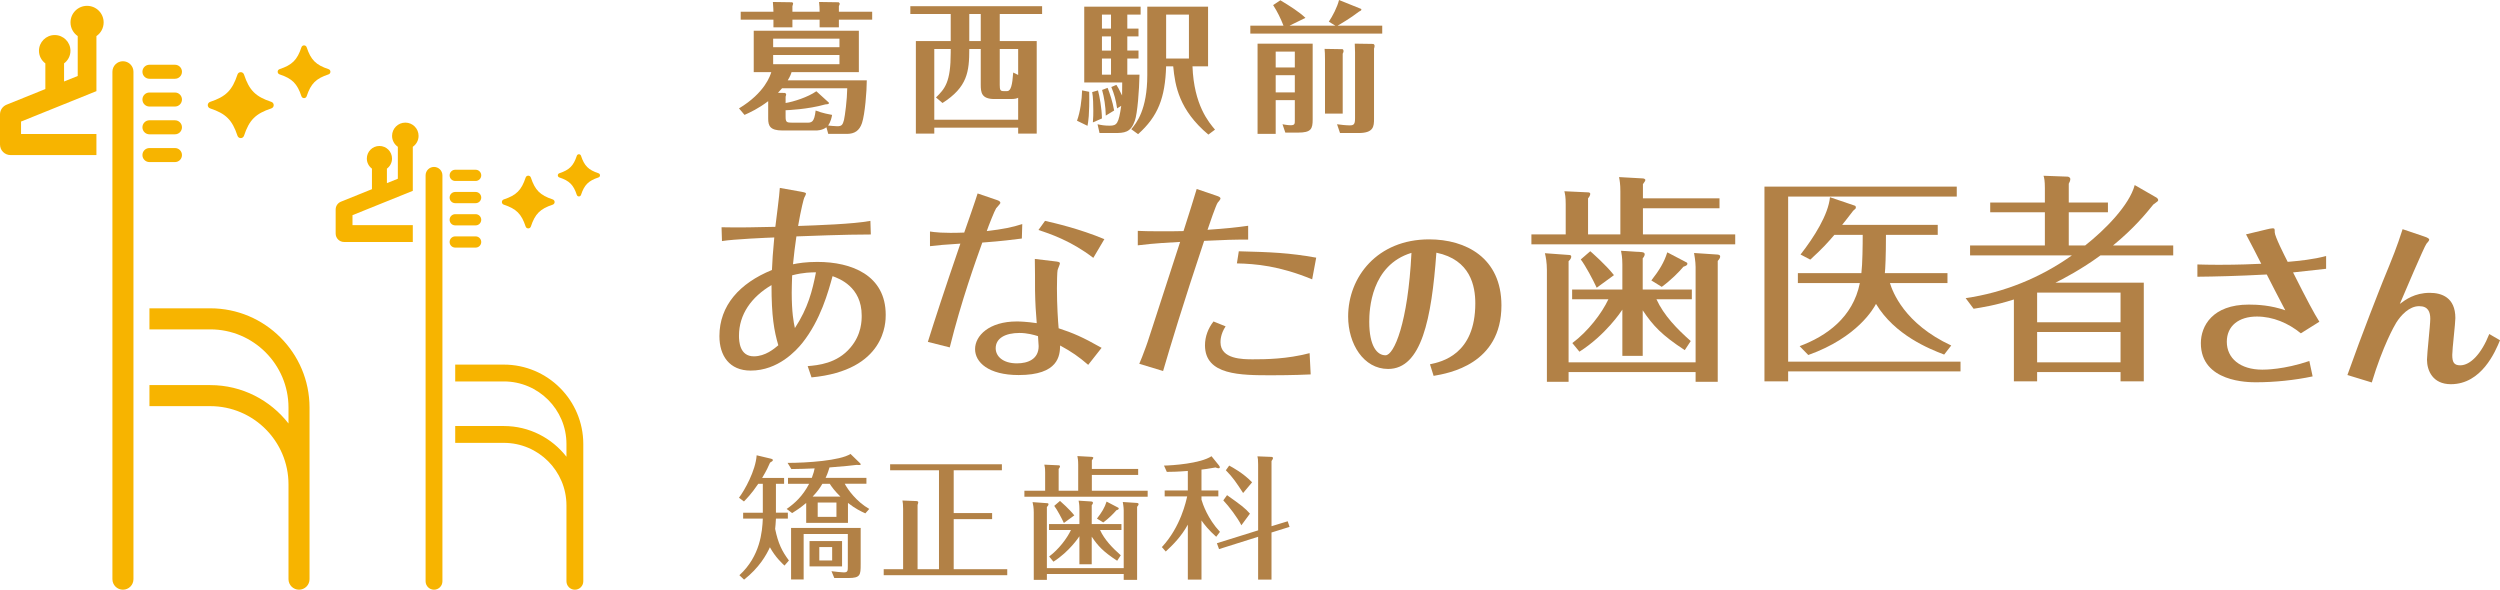 <svg xmlns="http://www.w3.org/2000/svg" id="_&#x30EC;&#x30A4;&#x30E4;&#x30FC;_1" data-name="&#x30EC;&#x30A4;&#x30E4;&#x30FC;_1" viewBox="0 0 369.483 87.155"><defs><style>      .st0 {        fill: #b28146;      }      .st1 {        fill: #f7b400;      }    </style></defs><g><path class="st0" d="M120.813,38.709c-1.728,0-2.829.189-3.614.346.125-1.383.314-2.766.503-4.117,1.854-.063,7.072-.283,11-.283l-.062-2.012c-2.452.472-7.984.66-10.687.754.441-2.545.849-4.086.912-4.18.094-.157.252-.503.252-.566,0-.126,0-.189-.692-.314l-3.174-.566c-.032.911-.566,4.934-.661,5.752-2.483.063-5.531.125-7.951.063l.063,2.043c1.696-.283,6.757-.503,7.731-.535-.219,2.483-.282,3.206-.345,4.809-4.778,1.948-7.764,5.249-7.764,9.775,0,2.892,1.477,5.092,4.62,5.092,4.055,0,6.726-2.955,7.638-4.086,2.703-3.395,3.834-7.575,4.463-9.869.974.346,4.306,1.571,4.306,5.814,0,.723,0,2.798-1.666,4.746-1.98,2.357-4.808,2.609-6.317,2.734l.566,1.666c10.968-1.037,10.968-8.172,10.968-9.24,0-5.878-5.06-7.826-10.089-7.826ZM111.415,52.664c-2.105,0-2.199-2.231-2.199-3.048,0-3.143,1.823-5.72,4.808-7.481,0,4.62.377,6.757,1.006,8.895-.598.503-1.918,1.634-3.615,1.634ZM117.482,48.484c-.189-.817-.471-2.326-.471-5.249,0-.786.032-1.352.063-2.546,1.697-.44,2.891-.44,3.52-.44-.535,2.735-1.163,5.249-3.112,8.235Z"></path><path class="st0" d="M156.208,42.638c0-.88.032-2.452.094-2.703.032-.189.346-.849.346-1.006,0-.22-.282-.251-.817-.314l-2.892-.346c.032.754.032,3.991.032,4.652.032,1.98.125,3.331.252,4.84-1.478-.22-2.546-.251-2.955-.251-4.085,0-6.16,2.106-6.16,4.086,0,1.949,1.98,3.834,6.444,3.834,5.908,0,6.097-2.891,6.128-4.368,1.729.942,2.765,1.666,4.148,2.86l1.98-2.514c-2.829-1.603-4.242-2.2-6.349-2.891-.094-1.068-.251-3.3-.251-5.878ZM150.299,53.702c-2.105,0-3.143-1.068-3.143-2.231,0-1.478,1.414-2.263,3.52-2.263,1.131,0,2.137.282,2.734.471,0,.22.095,1.257.095,1.477,0,1.918-1.572,2.546-3.206,2.546Z"></path><path class="st0" d="M151.023,35.252l.062-2.137c-1.445.471-2.829.754-5.248,1.037.219-.66,1.163-3.048,1.382-3.363.095-.125.63-.691.63-.785,0-.315-.441-.409-.692-.503l-2.671-.911c-.252.849-1.697,4.997-1.98,5.783-3.206.125-4.401-.063-5.06-.158v2.169c1.288-.158,2.074-.22,4.494-.377-2.483,7.229-3.834,11.409-4.808,14.521l3.236.817c1.729-6.946,3.834-12.761,4.81-15.495,3.017-.22,4.556-.44,5.846-.597Z"></path><path class="st0" d="M153.474,33.995c1.666.535,4.84,1.603,8.109,4.117l1.634-2.766c-3.677-1.54-7.386-2.388-8.769-2.703l-.974,1.352Z"></path><path class="st0" d="M182.803,38.929c2.765.063,6.254.346,11.126,2.357l.598-3.206c-4.055-.723-6.632-.817-11.441-.942l-.282,1.791Z"></path><path class="st0" d="M185.16,53.104c-1.447,0-4.778,0-4.778-2.514,0-.251,0-1.226.755-2.357l-1.792-.723c-.785,1.006-1.257,2.231-1.257,3.52,0,4.432,5.218,4.432,9.901,4.432.346,0,3.174,0,5.72-.126l-.158-3.143c-3.362.88-6.474.911-8.391.911Z"></path><path class="st0" d="M184.469,33.366c-1.761.251-3.269.409-6.004.597.252-.755,1.258-3.709,1.51-4.023.094-.094.408-.472.408-.597,0-.158-.157-.283-.66-.44l-2.86-.974c-.251.848-1.288,4.211-1.948,6.223-1.258.032-2.043.032-3.584.032-1.572,0-2.326-.032-3.174-.063v2.137c2.451-.314,5.029-.44,6.255-.503-4.401,13.546-4.872,15.055-5.029,15.432-.503,1.383-.723,1.917-1.006,2.577l3.52,1.068c1.131-3.865,2.891-9.712,6.066-19.235,3.079-.157,4.494-.189,6.506-.189v-2.043Z"></path><path class="st0" d="M242.814,30.785h11.317v-1.472h-11.317v-2.093c.23-.294.36-.523.36-.622,0-.13-.229-.229-.36-.229l-3.531-.196c.097.491.196,1.047.196,2.126v6.344h-4.776v-5.331c.099-.098.328-.425.328-.654,0-.164-.163-.229-.328-.229l-3.499-.164c.099.425.197.818.197,1.897v4.48h-5.07v1.472h30.122v-1.472h-13.639v-3.859Z"></path><path class="st0" d="M248.8,39.419c.392-.131.588-.229.588-.458,0-.065-.065-.163-.163-.196l-2.813-1.472c-.458,1.472-1.177,2.65-2.355,4.154l1.538.949c1.308-.949,2.518-2.159,3.205-2.977Z"></path><path class="st0" d="M235.031,37.13l-1.406,1.21c.72.949,1.831,3.042,2.355,4.186l2.551-1.864c-1.21-1.537-3.205-3.27-3.499-3.532Z"></path><path class="st0" d="M253.836,37.621l-3.467-.229c.033.163.229,1.275.229,2.06v14.096h-18.772v-14.946c.293-.262.392-.491.392-.687,0-.131-.099-.229-.295-.229l-3.597-.262c.13.491.295,1.406.295,2.486v16.516h3.205v-1.439h18.772v1.439h3.271v-17.857c.262-.294.359-.49.359-.654,0-.163-.097-.262-.392-.294Z"></path><path class="st0" d="M232.35,44.227h5.362c-.98,2.093-3.009,4.742-5.331,6.475l1.047,1.275c3.859-2.453,6.181-5.952,6.345-6.214v6.835h3.009v-6.737c1.537,2.289,2.813,3.663,6.214,5.887l.883-1.341c-2.027-1.799-3.957-3.761-5.069-6.181h5.232v-1.439h-7.26v-4.611c.13-.131.293-.393.293-.589,0-.131-.065-.295-.425-.327l-3.075-.197c.066.36.197.949.197,2.028v3.696h-7.424v1.439Z"></path><path class="st0" d="M265.975,51.16l1.276,1.308c7.325-2.617,9.68-6.933,10.008-7.555,2.78,4.611,7.849,6.639,10.074,7.49l1.046-1.341c-6.966-3.238-8.667-7.98-9.059-9.223h8.503v-1.472h-9.255c.066-.589.164-2.453.164-5.658h7.653v-1.472h-14.129c.262-.294,1.276-1.635,1.635-2.093.328-.261.393-.327.393-.49,0-.099-.033-.229-.164-.262l-3.663-1.243c-.229,2.551-2.355,5.92-4.349,8.47l1.439.752c1.929-1.766,2.518-2.453,3.564-3.663h4.186c0,1.439-.033,4.382-.196,5.658h-9.387v1.472h9.158c-1.014,5.07-4.939,7.849-8.896,9.321Z"></path><polygon class="st0" points="264.275 29.052 289.196 29.052 289.196 27.58 260.775 27.58 260.775 56.361 264.275 56.361 264.275 54.889 289.751 54.889 289.751 53.45 264.275 53.45 264.275 29.052"></polygon><path class="st0" d="M318.244,30.229c.654-.458.72-.523.72-.654,0-.164-.132-.295-.229-.36l-3.239-1.864c-.784,2.976-4.415,6.639-7.325,8.928h-2.421v-4.906h5.789v-1.439h-5.789v-2.78c.132-.229.229-.491.229-.687,0-.229-.261-.36-.392-.36l-3.565-.131c.099.327.197.72.197,1.831v2.126h-8.079v1.439h8.079v4.906h-11.055v1.472h15.044c-4.644,3.303-10.039,5.494-15.698,6.312l1.177,1.57c1.21-.197,3.205-.491,5.952-1.373v12.101h3.434v-1.374h12.33v1.374h3.435v-14.587h-13.049c.949-.458,3.892-1.995,6.639-4.022h10.76v-1.472h-8.896c3.075-2.518,4.873-4.709,5.953-6.05ZM313.403,53.548h-12.33v-4.481h12.33v4.481ZM313.403,43.246v4.383h-12.33v-4.383h12.33Z"></path><path class="st0" d="M211.213,35.377c-7.646,0-11.967,5.549-11.967,11.404,0,4.04,2.276,7.748,5.907,7.748,4.935,0,6.418-7.364,7.134-17.183,5.063,1.048,5.753,4.961,5.753,7.492,0,7.569-4.986,8.643-6.699,9.001l.537,1.713c2.225-.384,10.024-1.713,10.024-10.407,0-7.057-5.267-9.768-10.688-9.768ZM204.769,52.509c-1.253,0-2.404-1.355-2.404-4.961,0-1.764.256-8.362,6.239-10.177-.511,10.382-2.583,15.138-3.836,15.138Z"></path><path class="st0" d="M336.191,34.329c0-.486,0-.588-.307-.588-.179,0-.665.102-.844.153l-3.094.742c.384.69,1.943,3.733,2.25,4.347-1.151.051-3.196.153-6.316.153-1.381,0-2.122-.026-3.12-.051v1.815c2.659-.026,5.881-.102,10.254-.332.409.818,1.815,3.554,2.736,5.293-2.122-.742-4.066-.844-5.395-.844-5.37,0-7.083,3.171-7.083,5.702,0,5.779,7.057,5.779,8.157,5.779,2.71,0,5.728-.307,8.362-.869l-.486-2.276c-3.759,1.279-6.572,1.279-6.955,1.279-3.273,0-5.242-1.688-5.242-4.117,0-2.352,1.764-3.733,4.449-3.733,2.378,0,4.654.972,6.495,2.48l2.736-1.713c-.818-1.304-1.815-3.171-3.887-7.288.767-.077,4.194-.46,4.884-.537v-1.892c-1.867.511-3.938.716-5.677.869-.486-.946-1.918-3.784-1.918-4.373Z"></path><path class="st0" d="M367.898,49.364c-1.151,2.915-2.787,4.628-4.296,4.628-.895,0-1.176-.435-1.176-1.534,0-.869.46-4.679.46-5.446,0-3.068-2.046-3.733-3.784-3.733-2.225,0-3.605,1.023-4.424,1.637.563-1.33,3.631-8.54,3.938-8.898.102-.102.409-.46.409-.588,0-.153-.205-.307-.767-.486l-3.171-1.074c-.869,2.71-1.381,3.963-2.915,7.697-.435,1.1-2.992,7.518-5.242,13.859l3.605,1.1c1.637-5.421,3.35-8.413,3.605-8.822.69-1.1,1.918-2.455,3.401-2.455,1.33,0,1.637.869,1.637,1.867,0,.946-.486,5.165-.486,6.035,0,1.611.844,3.631,3.529,3.631,4.552,0,6.572-4.833,7.262-6.495l-1.585-.921Z"></path></g><g><g><path class="st1" d="M18.169,9.05c-.859,0-1.555.697-1.555,1.555v74.994c0,.859.697,1.555,1.555,1.555.859,0,1.555-.697,1.555-1.555V10.606c0-.859-.696-1.555-1.555-1.555Z"></path><path class="st1" d="M22.087,11.642h3.77c.573,0,1.037-.464,1.037-1.037s-.464-1.037-1.037-1.037h-3.77c-.573,0-1.037.464-1.037,1.037s.464,1.037,1.037,1.037Z"></path><path class="st1" d="M22.087,15.746h3.77c.573,0,1.037-.464,1.037-1.037s-.464-1.037-1.037-1.037h-3.77c-.573,0-1.037.464-1.037,1.037s.464,1.037,1.037,1.037Z"></path><path class="st1" d="M22.087,19.851h3.77c.573,0,1.037-.464,1.037-1.037s-.464-1.037-1.037-1.037h-3.77c-.573,0-1.037.464-1.037,1.037s.464,1.037,1.037,1.037Z"></path><path class="st1" d="M22.087,23.954h3.77c.573,0,1.037-.464,1.037-1.037s-.464-1.037-1.037-1.037h-3.77c-.573,0-1.037.464-1.037,1.037s.464,1.037,1.037,1.037Z"></path><path class="st1" d="M12.869.863c-1.353,0-2.449,1.096-2.449,2.449,0,.839.423,1.579,1.067,2.02v5.897l-2.019.815v-2.676c.57-.424.945-1.097.945-1.862,0-1.285-1.042-2.327-2.327-2.327-1.285,0-2.327,1.042-2.327,2.327,0,.765.374,1.438.944,1.862v3.792L.973,15.473c-.588.238-.973.808-.973,1.442v4.448c0,.859.696,1.555,1.555,1.555h12.696v-3.11H3.11v-1.843l11.141-4.496V5.333c.644-.441,1.067-1.181,1.067-2.02,0-1.353-1.096-2.449-2.449-2.449Z"></path><path class="st1" d="M31.062,16.022c2.327.772,3.261,1.707,4.034,4.034.157.472.812.472.969,0,.772-2.327,1.707-3.261,4.034-4.034.472-.157.472-.813,0-.969-2.327-.772-3.261-1.707-4.034-4.034-.157-.472-.812-.472-.969,0-.772,2.327-1.707,3.261-4.034,4.034-.472.157-.472.813,0,.969Z"></path><path class="st1" d="M48.552,10.218c-1.862-.618-2.609-1.365-3.227-3.227-.126-.377-.65-.377-.776,0-.618,1.862-1.365,2.609-3.227,3.227-.378.125-.378.65,0,.775,1.862.618,2.609,1.365,3.227,3.227.126.377.65.377.776,0,.618-1.862,1.365-2.609,3.227-3.227.377-.125.377-.65,0-.775Z"></path><path class="st1" d="M31.076,45.568h-8.99v3.11h8.99c6.376,0,11.562,5.186,11.562,11.562v2.347c-2.687-3.444-6.865-5.672-11.562-5.672h-8.99v3.11h8.99c6.376,0,11.562,5.186,11.562,11.562v14.011c0,.859.696,1.555,1.555,1.555s1.555-.697,1.555-1.555v-25.359c0-8.09-6.582-14.672-14.673-14.672Z"></path></g><g><path class="st1" d="M64.144,24.671c-.687,0-1.244.557-1.244,1.244v59.995c0,.687.557,1.244,1.244,1.244.687,0,1.244-.557,1.244-1.244V25.915c0-.687-.557-1.244-1.244-1.244Z"></path><path class="st1" d="M67.279,26.745h3.016c.458,0,.829-.372.829-.829s-.371-.829-.829-.829h-3.016c-.458,0-.829.372-.829.829s.371.829.829.829Z"></path><path class="st1" d="M67.279,30.028h3.016c.458,0,.829-.372.829-.829s-.371-.829-.829-.829h-3.016c-.458,0-.829.372-.829.829s.371.829.829.829Z"></path><path class="st1" d="M67.279,33.311h3.016c.458,0,.829-.372.829-.829s-.371-.829-.829-.829h-3.016c-.458,0-.829.372-.829.829s.371.829.829.829Z"></path><path class="st1" d="M67.279,36.594h3.016c.458,0,.829-.372.829-.829s-.371-.829-.829-.829h-3.016c-.458,0-.829.372-.829.829s.371.829.829.829Z"></path><path class="st1" d="M59.904,18.122c-1.082,0-1.959.877-1.959,1.959,0,.672.339,1.263.853,1.616v4.718l-1.616.652v-2.141c.456-.339.756-.878.756-1.49,0-1.028-.833-1.861-1.862-1.861-1.028,0-1.861.833-1.861,1.861,0,.612.299,1.15.755,1.49v3.033l-4.584,1.85c-.471.19-.779.646-.779,1.154v3.558c0,.687.557,1.244,1.244,1.244h10.157v-2.488h-8.913v-1.475l8.913-3.597v-6.508c.515-.353.853-.945.853-1.616,0-1.082-.877-1.959-1.959-1.959Z"></path><path class="st1" d="M74.458,30.248c1.862.618,2.609,1.365,3.227,3.227.125.377.65.377.775,0,.618-1.862,1.366-2.609,3.227-3.227.377-.125.377-.65,0-.775-1.862-.618-2.609-1.365-3.227-3.227-.125-.377-.65-.377-.775,0-.618,1.862-1.365,2.609-3.227,3.227-.377.125-.377.65,0,.775Z"></path><path class="st1" d="M88.451,25.605c-1.49-.494-2.088-1.092-2.582-2.582-.1-.302-.52-.302-.62,0-.494,1.489-1.092,2.087-2.581,2.582-.302.1-.302.52,0,.62,1.489.494,2.087,1.092,2.581,2.581.1.302.52.302.62,0,.494-1.489,1.092-2.087,2.582-2.581.302-.1.302-.52,0-.62Z"></path><path class="st1" d="M74.469,53.885h-7.192v2.488h7.192c5.101,0,9.25,4.149,9.25,9.25v1.878c-2.15-2.755-5.492-4.537-9.25-4.537h-7.192v2.488h7.192c5.101,0,9.25,4.149,9.25,9.25v11.209c0,.687.557,1.244,1.244,1.244s1.244-.557,1.244-1.244v-20.287c0-6.472-5.266-11.738-11.738-11.738Z"></path></g></g><g><path class="st0" d="M114.679,75.773h1.761v.871h-1.761c-.02.574-.099,1.385-.119,1.523.435,2.117,1.009,3.304,2.037,4.669l-.653.752c-.356-.336-1.345-1.227-2.156-2.71-.534,1.168-1.582,3.027-3.818,4.788l-.693-.653c3.086-2.809,3.383-6.449,3.462-8.368h-2.908v-.871h2.908v-4.273h-.673c-1.028,1.524-1.721,2.197-2.116,2.612l-.732-.554c.811-1.068,2.453-3.976,2.611-6.271l2.156.514c.119.02.238.099.238.198,0,.119-.119.198-.416.376-.257.593-.494,1.127-1.167,2.256h3.244v.87h-1.207v4.273ZM127.893,75.872c-.653-.297-1.483-.693-2.571-1.543v2.947h-6.172v-2.947c-.851.732-1.543,1.168-2.077,1.503l-.811-.613c1.207-.831,2.374-1.9,3.323-3.719h-3.125v-.87h3.521c.257-.693.356-1.068.415-1.405-1.009.039-2.275.098-3.442.098l-.554-.91c2.849,0,7.794-.335,9.298-1.325l1.345,1.305c.079.08.178.178.178.217,0,.099-.178.119-.238.119-.059,0-.277-.02-.395-.02-.653.079-1.622.198-3.996.376-.257.871-.455,1.305-.574,1.543h6.034v.87h-3.204c.455.871,1.741,2.651,3.62,3.719l-.574.653ZM127.201,83.428c0,1.543-.04,1.998-1.8,1.998h-2.097l-.416-1.008c.455.059,1.504.178,1.82.178.594,0,.594-.237.594-.91v-4.768h-6.528v6.727h-1.859v-7.616h10.287v5.4ZM124.451,83.706h-4.807v-3.739h4.807v3.739ZM124.214,73.399c-.871-.851-1.306-1.464-1.583-1.9h-1.088c-.356.614-.732,1.148-1.444,1.9h4.115ZM120.851,76.386h2.77v-2.116h-2.77v2.116ZM122.987,80.857h-1.899v1.978h1.899v-1.978Z"></path><path class="st0" d="M148.864,84.121v.89h-18.258v-.89h2.868v-8.902c0-.653-.039-.93-.099-1.246l2.057.08c.099,0,.277.039.277.178,0,.059-.02.198-.099.395v9.495h3.165v-14.619h-7.221v-.89h16.518v.89h-7.122v6.33h5.678v.89h-5.678v7.399h7.913Z"></path><path class="st0" d="M168.213,69.304v.89h-6.845v2.334h8.249v.89h-18.219v-.89h3.066v-2.71c0-.652-.06-.89-.119-1.147l2.117.098c.099,0,.198.04.198.139,0,.139-.139.336-.198.395v3.225h2.888v-3.838c0-.653-.06-.99-.119-1.286l2.137.118c.079,0,.217.06.217.139,0,.06-.079.198-.217.376v1.266h6.845ZM166.077,83.963v-8.526c0-.474-.119-1.147-.138-1.246l2.097.139c.178.02.237.08.237.178,0,.099-.059.217-.217.395v10.801h-1.978v-.871h-11.355v.871h-1.939v-9.99c0-.653-.099-1.207-.178-1.504l2.176.158c.119,0,.178.06.178.139,0,.119-.06.257-.237.415v9.04h11.355ZM165.107,82.875c-2.057-1.345-2.829-2.176-3.758-3.56v4.075h-1.82v-4.135c-.099.158-1.504,2.275-3.838,3.759l-.633-.771c1.405-1.049,2.631-2.651,3.225-3.917h-3.244v-.871h4.491v-2.235c0-.653-.079-1.009-.119-1.227l1.86.119c.217.02.257.119.257.198,0,.119-.099.277-.178.356v2.789h4.391v.871h-3.165c.673,1.464,1.84,2.651,3.066,3.739l-.534.811ZM157.234,77.296c-.316-.692-.989-1.958-1.424-2.532l.85-.732c.178.158,1.385,1.207,2.116,2.137l-1.543,1.127ZM165.246,75.021c.06.02.099.079.099.119,0,.138-.119.198-.356.276-.416.495-1.148,1.227-1.938,1.8l-.93-.574c.712-.91,1.148-1.622,1.424-2.512l1.701.89Z"></path><path class="st0" d="M177.572,73.854c.178.614.91,2.81,2.73,4.748l-.554.732c-1.068-.95-1.761-1.8-2.176-2.414v8.744h-2.018v-8.13c-.949,1.74-2.196,2.987-3.264,3.976l-.574-.653c2.809-3.006,3.6-6.884,3.739-7.497h-3.324v-.871h3.422v-2.888c-1.464.119-2.492.139-3.106.139l-.416-.93c1.207-.021,5.381-.297,7.023-1.385l1.088,1.345c.079.099.138.198.138.277,0,.098-.059.158-.198.158-.119,0-.237-.039-.435-.119-1.048.198-1.76.277-2.077.317v3.086h2.493v.871h-2.493v.494ZM190.312,77.039l.277.831-2.67.83v6.964h-1.978v-6.33l-5.776,1.82-.316-.871,6.093-1.9v-9.752c0-.732-.039-.89-.099-1.187l1.998.079c.139,0,.297.021.297.178,0,.099-.099.297-.217.436v9.634l2.393-.732ZM183.467,77.632c-.554-1.108-1.84-2.809-2.671-3.679l.554-.771c2.038,1.444,2.631,1.879,3.383,2.73l-1.266,1.721ZM183.724,72.865c-.989-1.523-1.503-2.295-2.552-3.363l.495-.692c.475.257,2.077,1.108,3.383,2.472l-1.326,1.583Z"></path></g><g><path class="st0" d="M115.627,19.284c-1.822,0-2.094-.691-2.094-1.759v-2.575c-1.424,1.089-2.701,1.676-3.497,2.031l-.817-.962c3.832-2.304,4.628-4.879,4.774-5.361h-2.596v-6.115h15.537v6.115h-9.947c-.083.292-.209.628-.565,1.215h11.684c0,1.569-.272,5.025-.712,6.323-.377,1.111-1.089,1.593-2.241,1.593h-2.743l-.272-.985c-.607.482-1.423.482-1.57.482h-4.942ZM117.071.334c.021,0,.147.085.147.21,0,.02-.105.355-.105.377v.816h4.02c0-.523-.02-.921-.083-1.445l2.869.042c.042,0,.188.105.188.251,0,.042-.104.273-.126.314v.838h4.92v1.172h-4.92v1.131h-2.848v-1.131h-4.02v1.131h-2.806v-1.131h-4.837v-1.172h4.837c0-.293-.02-.565-.083-1.445l2.847.042ZM124.066,6.972v-1.255h-9.8v1.255h9.8ZM114.266,8.124v1.361h9.8v-1.361h-9.8ZM119.186,18.133c.754,0,1.152,0,1.361-1.8,1.005.397,2.094.585,2.429.648-.042.293-.188,1.026-.586,1.571.146.022,1.047.105,1.361.105.628,0,.796-.188.985-.921.146-.628.461-3.016.481-4.69h-9.632c-.167.188-.293.334-.607.67l1.047.02c.042,0,.167.147.167.231,0,.063-.084.314-.084.334v.923c1.173-.19,3.288-.858,4.544-1.739l1.842,1.676c.042.063,0,.166-.042.188-.042.041-.209.063-.482.083-2.555.733-5.674.858-5.863.858v.921c0,.858.126.921,1.068.921h2.01Z"></path><path class="st0" d="M147.755,6.071h5.465v13.674h-2.743v-.88h-12.396v.88h-2.722V6.071h5.151v-3.999h-5.968V.921h19.474v1.152h-6.261v3.999ZM146.98,14.636c-1.947,0-2.031-.984-2.031-2.156v-5.235h-1.696c0,3.35-.272,5.632-3.958,7.978l-.963-.818c1.32-1.298,2.178-2.241,2.178-6.638v-.523h-2.429v10.448h12.396v-3.245c-.209.105-.461.188-1.068.188h-2.429ZM144.949,2.073h-1.696v3.999h1.696v-3.999ZM148.844,13.464c.565,0,.774-.921.9-2.743.315.166.44.229.733.356v-3.832h-2.722v5.318c0,.712.084.901.545.901h.545Z"></path><path class="st0" d="M160.975,13.568c.063,3.393-.146,4.502-.251,5.026l-1.55-.753c.482-1.299.712-3.099.754-4.482l1.047.209ZM168.263,4.229v1.152h-1.655v2.093h1.655v1.174h-1.655v2.387h1.801c-.042,2.261-.293,5.717-.691,6.826-.607,1.737-1.528,1.8-3.058,1.8h-2.156l-.293-1.298c.566.126,1.026.21,1.801.21,1.068,0,1.319-.315,1.696-2.933l-.607.378c-.188-1.257-.419-2.095-.858-3.162l.753-.314c.168.251.377.585.838,1.569.021-.67.021-1.255.021-1.926h-5.612V.984h8.334v1.172h-1.969v2.073h1.655ZM162.274,13.359c.231.838.566,2.68.586,4.146l-1.34.587c.063-.712.063-1.362.063-1.718,0-.711-.02-2.093-.167-2.763l.858-.251ZM164.2,4.229v-2.073h-1.34v2.073h1.34ZM162.86,5.381v2.093h1.34v-2.093h-1.34ZM162.86,8.648v2.387h1.34v-2.387h-1.34ZM163.698,12.982c.314.796.733,2.031.963,3.35l-1.235.753c-.021-1.361-.251-2.743-.545-3.79l.817-.314ZM172.346,9.8c-.147,4.669-1.194,7.391-4.146,10.029l-1.005-.733c.753-.901,2.366-2.848,2.366-7.998V.984h8.983v8.816h-2.303c.209,5.737,2.428,8.292,3.329,9.359l-.984.733c-4.314-3.622-4.921-7.182-5.193-10.092h-1.047ZM175.717,2.156h-3.371v6.492h3.371V2.156Z"></path><path class="st0" d="M197.355,3.79l-.963-.587c.544-.796,1.256-2.156,1.507-3.203l3.266,1.318c.021.022.042.085.042.105,0,.126-.231.231-.356.293-1.236.963-2.89,1.927-3.162,2.073h6.596v1.172h-19.495v-1.172h4.9c-.419-1.069-.88-2.031-1.529-3.036l1.069-.712c1.423.858,2.785,1.718,3.706,2.597l-2.345,1.152h6.763ZM194.004,6.45v11.201c0,1.403-.23,1.947-2.157,1.947h-1.884l-.419-1.235c.23.042.774.147,1.215.147.607,0,.607-.231.607-.692v-3.015h-2.827v4.984h-2.68V6.45h8.145ZM191.366,7.622h-2.827v2.345h2.827v-2.345ZM191.366,11.118h-2.827v2.534h2.827v-2.534ZM198.402,7.266c.042,0,.167.083.167.293,0,.105-.042.209-.126.377v8.857h-2.617v-8.041c0-.67-.021-1.193-.063-1.528l2.639.042ZM202.946,6.49c.063,0,.209.126.209.273,0,.126-.021.251-.084.419v10.385c0,1.131-.063,2.093-2.282,2.093h-2.743l-.44-1.298c.419.063,1.32.168,1.885.168.628,0,.775-.21.775-1.069V7.727c0-.356-.021-.797-.042-1.277l2.723.041Z"></path></g></svg>